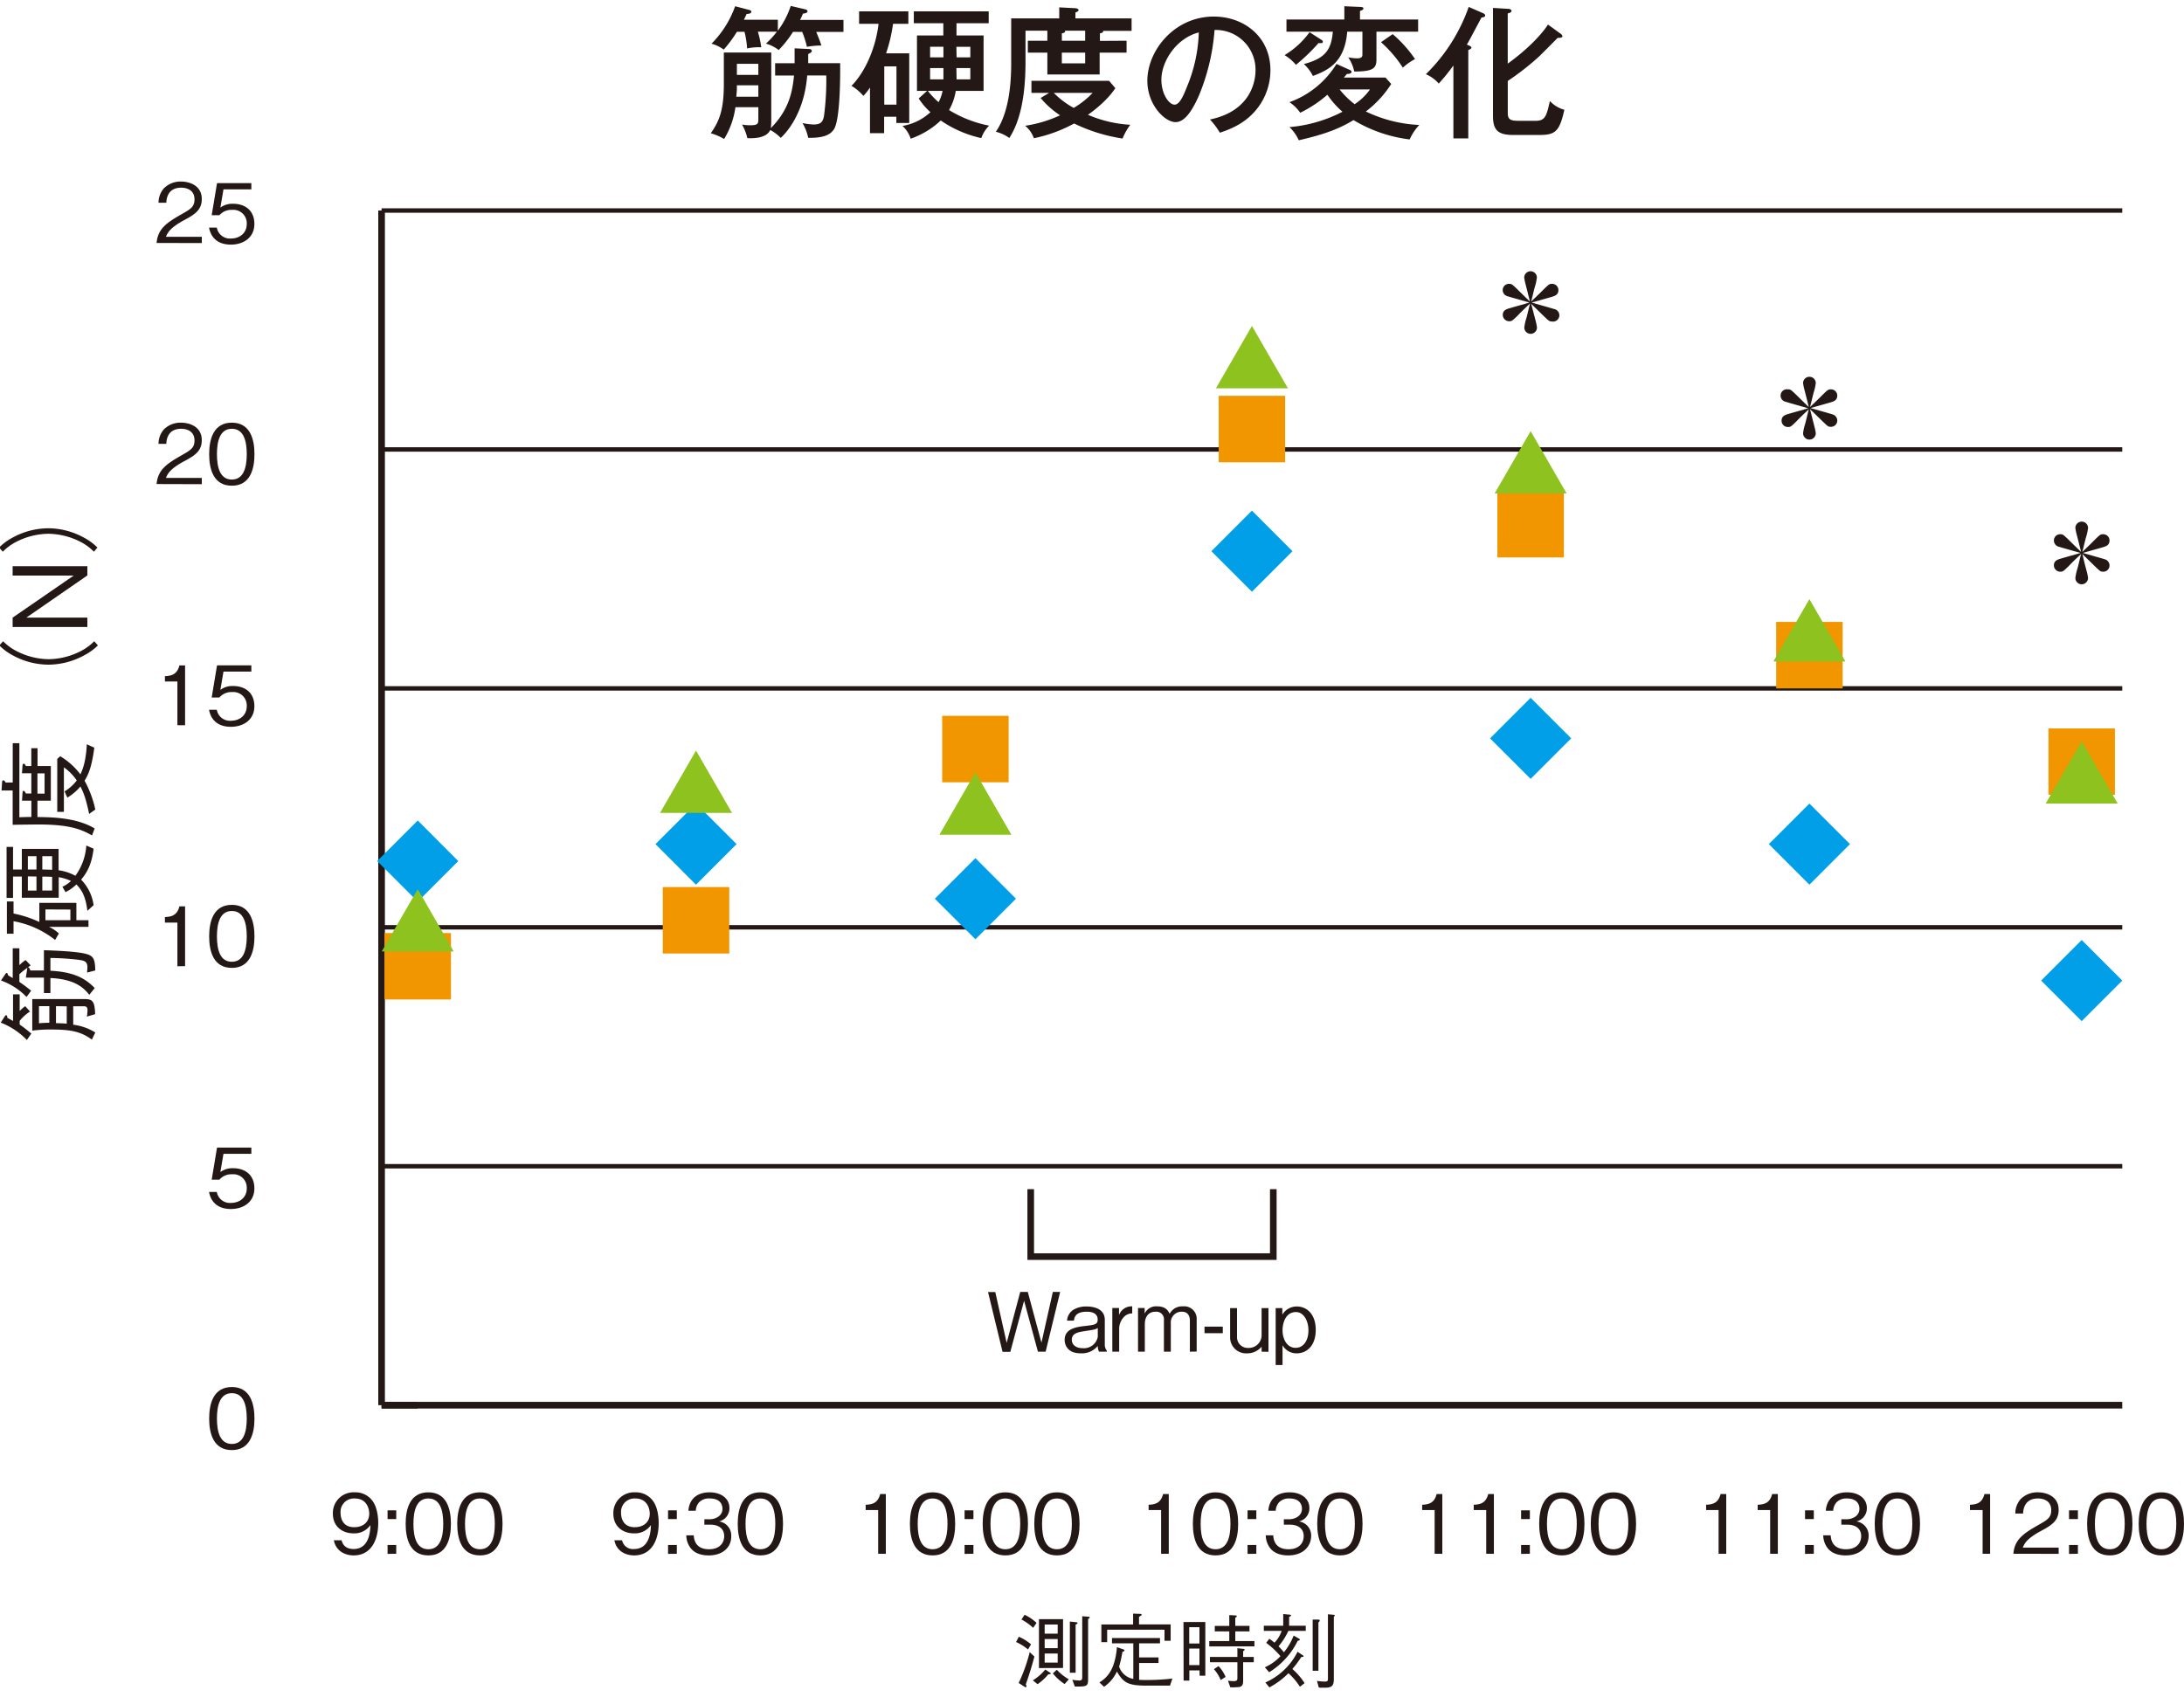 <svg id="レイヤー_1" data-name="レイヤー 1" xmlns="http://www.w3.org/2000/svg" viewBox="0 0 700 546.26"><defs><style>.cls-1{fill:#231815;}.cls-2{fill:#009fe8;}.cls-3{fill:#f29600;}.cls-4{fill:#8dc21f;}</style></defs><rect class="cls-1" x="122.3" y="449.42" width="11.58" height="2.13"/><rect class="cls-1" x="122.3" y="449.42" width="557.91" height="2.13"/><rect class="cls-1" x="122.3" y="373.17" width="557.91" height="1.42"/><rect class="cls-1" x="122.3" y="296.57" width="557.91" height="1.42"/><rect class="cls-1" x="122.3" y="219.98" width="557.91" height="1.42"/><rect class="cls-1" x="122.3" y="143.38" width="557.91" height="1.42"/><rect class="cls-1" x="122.3" y="66.78" width="557.91" height="1.42"/><rect class="cls-1" x="121.24" y="67.49" width="2.13" height="382.99"/><polygon class="cls-2" points="133.89 263.04 146.89 276.05 133.89 289.05 120.88 276.05 127.38 269.55 133.89 263.04"/><path class="cls-1" d="M74.31,464.88c-5.88,0-7.27-5.28-7.27-10.11s1.39-10.11,7.27-10.11,7.25,5.33,7.25,10.11S80.19,464.88,74.31,464.88Zm0-18.25c-3.75,0-4.78,3.84-4.78,8.14,0,4.49,1.11,8.14,4.78,8.14s4.78-3.68,4.78-8.14S78,446.63,74.31,446.63Z"/><path class="cls-1" d="M74,387.59c-4.15,0-6.38-2.18-7-5.46h2.49A4.26,4.26,0,0,0,74,385.64c2.7,0,5.09-1.62,5.09-4.7a4.28,4.28,0,0,0-4.65-4.48,5.07,5.07,0,0,0-4.12,1.73H67.85l1.71-10.29h11v2H71.63l-1,5.85a6.45,6.45,0,0,1,4.1-1.23c3.91,0,6.8,2.23,6.8,6.43C81.56,385.3,78.07,387.59,74,387.59Z"/><path class="cls-1" d="M56.86,309.77v-14h-4V294c1.7-.1,3.83-.23,4.65-3.43h1.81v19.16Z"/><path class="cls-1" d="M74.31,310.29c-5.88,0-7.27-5.27-7.27-10.1s1.39-10.11,7.27-10.11,7.25,5.33,7.25,10.11S80.19,310.29,74.31,310.29Zm0-18.24c-3.75,0-4.78,3.83-4.78,8.14,0,4.49,1.11,8.14,4.78,8.14s4.78-3.68,4.78-8.14S78,292.05,74.31,292.05Z"/><path class="cls-1" d="M56.86,232.48v-14h-4v-1.71c1.7-.1,3.83-.24,4.65-3.44h1.81v19.17Z"/><path class="cls-1" d="M74,233c-4.15,0-6.38-2.18-7-5.46h2.49A4.26,4.26,0,0,0,74,231.06c2.7,0,5.09-1.63,5.09-4.7a4.29,4.29,0,0,0-4.65-4.49,5.1,5.1,0,0,0-4.12,1.73H67.85l1.71-10.29h11v2H71.63l-1,5.86a6.36,6.36,0,0,1,4.1-1.24c3.91,0,6.8,2.23,6.8,6.43C81.56,230.72,78.07,233,74,233Z"/><path class="cls-1" d="M50.19,155.18c.4-4.56,3.21-6.48,8-9.21,2.86-1.63,4.15-2.34,4.15-4.75,0-3-2.47-3.76-4.26-3.76-4.51,0-4.72,3.81-4.77,4.83h-2.5a7.05,7.05,0,0,1,1.71-4.62A7.52,7.52,0,0,1,58,135.5c2.73,0,6.67,1.26,6.67,5.59,0,3.38-2,4.83-5.49,6.69-4.83,2.57-5.48,4.23-6,5.44h11.5v2Z"/><path class="cls-1" d="M74.31,155.71c-5.88,0-7.27-5.28-7.27-10.11s1.39-10.1,7.27-10.1,7.25,5.32,7.25,10.1S80.19,155.71,74.31,155.71Zm0-18.25c-3.75,0-4.78,3.84-4.78,8.14,0,4.49,1.11,8.14,4.78,8.14s4.78-3.68,4.78-8.14S78,137.46,74.31,137.46Z"/><path class="cls-1" d="M50.19,77.89c.4-4.57,3.21-6.48,8-9.21,2.86-1.63,4.15-2.34,4.15-4.76,0-3-2.47-3.75-4.26-3.75-4.51,0-4.72,3.81-4.77,4.83h-2.5a7,7,0,0,1,1.71-4.62A7.54,7.54,0,0,1,58,58.2c2.73,0,6.67,1.26,6.67,5.59,0,3.39-2,4.83-5.49,6.7-4.83,2.57-5.48,4.22-6,5.43h11.5v2Z"/><path class="cls-1" d="M74,78.42c-4.15,0-6.38-2.18-7-5.46h2.49A4.26,4.26,0,0,0,74,76.47c2.7,0,5.09-1.62,5.09-4.7a4.29,4.29,0,0,0-4.65-4.49A5.08,5.08,0,0,0,70.32,69H67.85l1.71-10.29h11v2H71.63l-1,5.85a6.43,6.43,0,0,1,4.1-1.23c3.91,0,6.8,2.23,6.8,6.43C81.56,76.13,78.07,78.42,74,78.42Z"/><path class="cls-1" d="M6.31,324.12a10.61,10.61,0,0,1,1.77-1.55l1.54,1.71a13.68,13.68,0,0,0-3.31,3v1.18c1.18.82,1.77,1.28,3.74,2.88l-1.44,2.07a23.37,23.37,0,0,0-8.37-5.57l1.28-2c.16-.23.29-.36.46-.36.33,0,.36.46.36.82.33.16,1.21.66,1.84,1v-8.53H6.31Zm-.1-14.7a12.34,12.34,0,0,1,2-1.64l1.61,1.7c-.49.36-.49.36-.89.63.23,0,.46.06.79,1h4.36v-6.49c3.35.13,10.4.36,13.46,1.18,2.36.62,2.92,1.57,3,5.31l-2.62.69c0-.52.1-1.24.1-1.7,0-2-1.22-2.17-2.86-2.4a82.43,82.43,0,0,0-9-.59v4.1c8.13.4,11.58,2.86,14.2,5.55l-1.74,2.16c-1.57-1.9-4.2-5-12.46-5.38v4.82H14.08v-4.95H8.28l.42-2.66c0-.06.07-.42.07-.49a23.06,23.06,0,0,0-2.56,2.07v2.46c1.48,1,2.69,1.93,3.77,2.82l-1.47,2a21.56,21.56,0,0,0-8.2-5.28l1.41-2.07c.06-.09.26-.36.46-.36s.39.63.42.79c.43.26,1.08.62,1.48.89V304H6.21Zm24.28,15.71-2.66.79a14,14,0,0,0,.23-2c0-1.28-.65-1.32-1.18-1.32H23.47v5.91A17.64,17.64,0,0,1,30.55,331l-1.11,2.29c-3.51-2.62-6.86-3.24-13-3.24a43,43,0,0,0-6.1.36V320.28h16.6C29.57,320.28,30.36,320.8,30.49,325.13Zm-18-2.56v5.48c1.22-.13,2.69-.16,3.32-.16v-5.32Zm5.45,0V328c1.84.07,2.26.07,3.45.17v-5.55Z"/><path class="cls-1" d="M30,272.09c-.62,5.05-2.06,7.58-4,9.91a14.47,14.47,0,0,1,4,8.2L28,292c-.59-5.21-2.24-7.15-3.52-8.46A13.27,13.27,0,0,1,21,286L20,284.29a10.09,10.09,0,0,0,2.75-1.87,15.89,15.89,0,0,0-3.93-1.21v6.59H7V281H4.18v6.85H2.11V271.5H4.18v7.25H7v-6.6H18.78V279a15.09,15.09,0,0,1,5.38,1.77,18.67,18.67,0,0,0,3.51-9.71ZM4.34,292.86a36.45,36.45,0,0,1,8.27,2.72v-6.14H24.48V295h3.88v2.13H15.69a12.41,12.41,0,0,1,3.19,2.13l-1.22,2.07a30,30,0,0,0-13.32-6v4H2.21V289H4.34Zm4.59-18.38v4.27h2.76v-4.27Zm0,6.47v4.56h2.76V281Zm4.63-6.47v4.27c.49,0,2.72.06,3.15.1v-4.37Zm0,11h3.15v-4.37c-1.28-.06-1.87-.09-3.15-.09Zm1,6.07V295h8v-3.41Z"/><path class="cls-1" d="M12,261.93c4.62.06,12.56.16,18.34,3.67l-.85,2.23c-3.75-2.16-7.72-3.51-17.16-3.51-1.25,0-7.22.07-8.27.1v-11H.5l.17-2.59c0-.2,0-.66.39-.66s.62.49.72.69h2.3V238.27H6.21V262c1.71-.06,2.27-.09,3.84-.09v-5.22h-3l.17-2.46c0-.4.06-.69.33-.69s.49.29.75.85h1.74v-6.49h-3l.17-2.33c0-.33.06-.72.39-.72s.33.09.69.72h1.74v-5.71h2v5.71h4.26v11.12H12Zm2.29-14H12v6.49h2.29Zm14.28,13c-1-4.73-1.68-6.63-2.79-8.79a17.06,17.06,0,0,1-4.2,3.57l-.89-2a13.72,13.72,0,0,0,3.91-3.51A16.47,16.47,0,0,0,20.48,246v14.27H18.35V243.29l.95-.85a22.39,22.39,0,0,1,6.46,5.8c1.22-2.46,1.84-5.47,2.07-9.64l2.4,1.11c-.86,6.3-1.87,8.53-3.12,10.57a34.38,34.38,0,0,1,3.44,9.25Z"/><path class="cls-1" d="M1,205.57a16.48,16.48,0,0,0,4,3,23.09,23.09,0,0,0,10.6,2.76,23.09,23.09,0,0,0,10.6-2.76,16.48,16.48,0,0,0,4-3l1.18,1.34A17.75,17.75,0,0,1,27.14,210a24,24,0,0,1-11.61,3.08A24.07,24.07,0,0,1,3.91,210a17.9,17.9,0,0,1-4.13-3.09Z"/><path class="cls-1" d="M28,184.48,8.44,198H28v3H4.05v-3l19.58-13.48H4.05v-3H28Z"/><path class="cls-1" d="M30.1,176.87a16.48,16.48,0,0,0-4-3,23.08,23.08,0,0,0-10.6-2.75,23.08,23.08,0,0,0-10.6,2.75,16.48,16.48,0,0,0-4,3l-1.18-1.34a17.87,17.87,0,0,1,4.13-3.08,24,24,0,0,1,11.62-3.09,23.91,23.91,0,0,1,11.61,3.09,17.72,17.72,0,0,1,4.14,3.08Z"/><path class="cls-1" d="M248.44,24.21V20.27h6.24c0-2.39,0-3.63,0-4.78l4.69.23c.36,0,.82.18.82.6s-.41.64-1.15,1v2.94h10.24c.05,4.45,0,17.77-1.92,21.07-1.2,2-3.68,2.94-8.32,2.85a15.64,15.64,0,0,0-1.83-4.73,21,21,0,0,0,3.49.46c2.39,0,3-.78,3.4-2.71a86.84,86.84,0,0,0,.73-13h-6.11c-1,12.77-7.34,19-8.49,20a14,14,0,0,0-3.35-2.53c-1.24,2.71-5.52,2.71-7.35,2.62a15.64,15.64,0,0,0-1.7-4.36,14.61,14.61,0,0,0,2.57.23c2.53,0,2.66-.51,2.66-2V34.36h-7.34a26.65,26.65,0,0,1-3.63,10.2,18.14,18.14,0,0,0-4.27-1.84c2.8-4,4.18-7.58,4.18-15.89v-10h15.2V38.59a18.47,18.47,0,0,1-.14,2.48C253.12,35,254,28.94,254.5,24.21Zm5.74-14a35.43,35.43,0,0,1-4.6,5.83,12.27,12.27,0,0,0-4.08-2.06A28.86,28.86,0,0,0,249,10.16h-6.1a31.65,31.65,0,0,1,1.1,5,17.66,17.66,0,0,0-4.55.37,27.47,27.47,0,0,0-.83-5.33h-2.43a41.18,41.18,0,0,1-4.22,5.7A12.27,12.27,0,0,0,228.05,14a32.37,32.37,0,0,0,7.57-12l4.55,1.19c.28.09.64.23.64.51,0,.55-.55.73-1.51.78-.37.83-.55,1.19-.87,1.84h10.88V9.84a28.06,28.06,0,0,0,4.13-7.94L258.13,3c.32.09.68.23.68.6,0,.55-.87.69-1.47.78a16.86,16.86,0,0,1-.91,2h13.91v3.85h-8.72c0,.05,1.05,2.44,1.65,4.37a24.5,24.5,0,0,0-4.64.41,30.36,30.36,0,0,0-1.51-4.78ZM243.06,31V27.34h-6.88v.92c0,.91-.14,2.38-.19,2.75Zm0-7V20.45h-6.88V24Z"/><path class="cls-1" d="M291.42,17.1V39.42h-4.13v-2h-3.91v5.28h-4.54V28.07a18.57,18.57,0,0,1-2.12,2.67,15.26,15.26,0,0,0-3.81-3.22c4.27-4.32,7.72-11.85,8.68-19.88h-6.24v-4h15.79v4h-4.91A50.16,50.16,0,0,1,284,17.1Zm-8,4.18V33.54h3.91V21.28Zm13.73,7.85H293.9V11.36h8.45V7.45h-9.46V3.64h24V7.45H306.57v3.91h8.68V29.13h-8.91a18,18,0,0,1-2.16,6.15,38.38,38.38,0,0,0,12.86,5,10.37,10.37,0,0,0-2.52,4,37.28,37.28,0,0,1-13-5.65,26.7,26.7,0,0,1-9.64,5.83,9.49,9.49,0,0,0-2.62-4.09,17.48,17.48,0,0,0,8.95-4.4,22,22,0,0,1-3.76-4.41Zm.23,0a25.9,25.9,0,0,0,3.45,3.63,13.1,13.1,0,0,0,1.28-3.63Zm5-14.15h-4.27v3.4h4.27Zm0,6.85h-4.27v3.62h4.27Zm4.22-3.45H311V15h-4.46Zm0,7.07H311V21.83h-4.46Z"/><path class="cls-1" d="M361.08,13.06v3.81h-8.63v7H335.69v-7h-6.25V13.06h6.25V9.84h-7v9.83c0,8.68-1,18.09-5.19,24.57a12.31,12.31,0,0,0-4.32-2c3.95-5.7,4.92-14.38,4.92-21.91V5.89H339.5V2.36l5.19.27c.55.05,1,.28,1,.6s-.5.6-1,.78V5.89h18v4h-9.1c.05.6-.59.74-1.05.78v2.44Zm-24.8,16.71h-5.69V25.91h24.89l2,2.35c-2.62,4-7.07,7.34-8.77,8.54A39.7,39.7,0,0,0,362.27,40a19.48,19.48,0,0,0-2.47,4.41,53.66,53.66,0,0,1-15.53-4.82,46.63,46.63,0,0,1-12.9,4.73,9.13,9.13,0,0,0-2.8-4,41.22,41.22,0,0,0,11.2-3.35,28.46,28.46,0,0,1-6.24-5.56Zm1.47,0a27,27,0,0,0,6.39,4.82,27.37,27.37,0,0,0,6.06-4.82Zm10.06-16.71V9.84h-6.47c.22.64-.56.78-1,.83v2.39Zm-7.48,3.81v3.44h7.48V16.87Z"/><path class="cls-1" d="M387.81,38.31c13.68-2.84,14.6-13.09,14.6-15.75A12.72,12.72,0,0,0,389.28,9.61a67.89,67.89,0,0,1-5,21c-2.48,5.65-4.87,8.54-7.49,8.54-3.44,0-9.05-5.51-9.05-13.27,0-9.65,8.64-20.57,21.27-20.57,9.69,0,18.18,6.47,18.18,17.22a20,20,0,0,1-5.37,13.59c-3.63,3.9-8,5.46-10.84,6.43A23.37,23.37,0,0,0,387.81,38.31ZM372.24,25.55c0,4.59,2.43,8,4.22,8s3.08-3.49,4.28-6.48a48.81,48.81,0,0,0,3.49-16.67C377,12.23,372.24,19.71,372.24,25.55Z"/><path class="cls-1" d="M423.4,12.69c.32.18.59.37.59.73,0,.55-1,.42-1.37.37a61.11,61.11,0,0,1-7.26,7,14.64,14.64,0,0,0-3.63-3.12,27.17,27.17,0,0,0,8-7.35Zm-11.07-2.53V6.26h18.55V2l5.05.22c.32,0,1.06.05,1.06.46s-.23.51-1.1.83V6.26h18.64v3.9H441.17v8.91c0,2.89-1.15,3.86-7.12,3.86a12.63,12.63,0,0,0-1.93-4.55,15,15,0,0,0,2.89.32c.65,0,1.66-.09,1.66-1.14v-7.4H431.8c-.78,9.69-5.92,12.31-11,14.19a12.91,12.91,0,0,0-2.89-3.81c6.84-1.84,8.77-4.5,9.28-10.38ZM445.9,26.92a33.81,33.81,0,0,1-8.13,8.82,43.82,43.82,0,0,0,17.13,4.32,16.72,16.72,0,0,0-3.08,4.64,45.5,45.5,0,0,1-18-6.2c-5.19,3.17-10.42,4.82-17.54,6.47a13.32,13.32,0,0,0-3-4.22,45.37,45.37,0,0,0,17-4.92,27.91,27.91,0,0,1-4.83-5.46,39.81,39.81,0,0,1-8.72,5.78,12.66,12.66,0,0,0-3.45-3.39A29.33,29.33,0,0,0,428.36,20.5l4.27,1.92c.23.1.55.28.55.6,0,.64-1,.69-1.47.69-.55.64-.64.78-1,1.15h13.37Zm-16.53,1.75a26.1,26.1,0,0,0,4.82,4.73,18.45,18.45,0,0,0,4.91-4.73Zm17-17.73a40.28,40.28,0,0,1,7.17,8,17.79,17.79,0,0,0-3.91,2.76,39.13,39.13,0,0,0-7-8.17Z"/><path class="cls-1" d="M470.6,44.37h-4.77V21a63.93,63.93,0,0,1-4.69,5.79,11.43,11.43,0,0,0-4.13-3A56.14,56.14,0,0,0,470.74,2.22l4.59,2c.42.18.69.46.69.73,0,.46-.46.55-1.19.69-.78,1.38-3.95,7.49-4.69,8.68.92.32,1.47.64,1.47.92s-.41.64-1,.78Zm29.53-33.61c.23.14.64.55.64.83,0,.5-.64.55-1.51.55-1,1-5.14,5.19-6,6a84.44,84.44,0,0,1-10,7.81V36.29c0,2.11,1,2.44,3.58,2.44h5.33c3.08,0,3.49-1.47,4.59-6.34a9.81,9.81,0,0,0,4.64,2.8c-1.56,7-2.94,8.08-8,8.08H485c-5,0-6.48-1.65-6.48-6.15V2.54l4.64.28c.74,0,1.29.22,1.29.68s-.46.6-1.2.79V20.4C491,14.8,495,9.75,496.14,7.87Z"/><path class="cls-1" d="M329.49,528.8a16,16,0,0,0-3.83-2.39l.89-1.7a15.76,15.76,0,0,1,3.91,2.44ZM328.78,540a1.45,1.45,0,0,1,.21.63.26.26,0,0,1-.26.26c-.11,0-.21,0-.45-.21l-1.78-1.13a53.35,53.35,0,0,0,3.54-9.9l1.5,1.42C330.65,534.42,329.83,537,328.78,540Zm2.36-18.14a18,18,0,0,0-3.75-2.68l1-1.5a14.19,14.19,0,0,1,3.84,2.6ZM336,536.76a17.1,17.1,0,0,1-3.44,3.17l-1.53-1.23a16,16,0,0,0,4-3.47l1.52,1c.16.11.24.16.24.29S336.53,536.76,336,536.76Zm-3-2V519.09h7.72v15.64ZM339,520.8h-4.17v2.93H339Zm0,4.64h-4.17v2.94H339Zm0,4.65h-4.17V533H339Zm2.23,9.79a16.18,16.18,0,0,1-3.78-3.41l1.26-1.18a16.26,16.26,0,0,0,3.86,3.07Zm3.52-19.06v15.44H342.9V519.85l2,.21c.11,0,.58.08.42.24C345.53,520.43,345,520.74,344.74,520.82Zm4-1.81v19.35c0,2.33-.49,2.33-4.25,2.33l-.81-2.18a15.52,15.52,0,0,0,2.18.24c1,0,1-.52,1-1.13V518.14l2,.16c.18,0,.39.05.39.24S349,518.91,348.78,519Z"/><path class="cls-1" d="M375,540.38h-7.67c-5.7,0-7.32-.92-9.34-4.52a12.21,12.21,0,0,1-4.13,4.91l-1.49-1.41c2.39-1.48,5-3.89,5.62-11.29l1.94.65c.26.08.47.21.47.4s-.34.36-.66.47a37,37,0,0,1-1.05,4.7,5.83,5.83,0,0,0,4.55,3.94v-11.4h-6.83v-1.7h15.38v1.7H365.1v4.52h6.22v1.78H365.1v5.41c.4,0,.92.05,2.13.05a70.8,70.8,0,0,0,8.53-.47ZM373.24,526v-3.54H354.86v4H353v-5.67h10.18V517.3l2.18.08c.26,0,.55.06.55.27s-.55.55-.84.65v2.47h10.14V526Z"/><path class="cls-1" d="M379.32,520h7V537.2h-1.84v-1.7h-3.28v3.28h-1.84Zm5.12,1.66h-3.28v5.22h3.28Zm0,6.85h-3.28v5.3h3.28ZM394,517.78l1.89.1c.18,0,.5,0,.5.26s-.11.24-.47.48v2.6h4.56V523h-4.56v3.1h6.14v1.71H387.59v-1.71H394V523h-4.65v-1.75H394Zm-6.22,13.41h8.82v-2.81l1.71.21c.41,0,.6.08.6.29s-.05.18-.47.47v1.84h3.41v1.71h-3.41v6c0,1.12-.27,1.76-1.26,1.94a27.14,27.14,0,0,1-2.84.1l-.76-2.12c.92.1,1.5.13,1.76.13,1.26,0,1.26-.42,1.26-1.16V532.9H387.8Zm2.78,2.94a11.64,11.64,0,0,1,2.26,3.47l-1.58,1a11.7,11.7,0,0,0-2.17-3.49Z"/><path class="cls-1" d="M412.94,522.84a21.38,21.38,0,0,1-3.15,4.94c.84.84,1.52,1.68,1.73,1.91a20.35,20.35,0,0,0,3.12-5.35l1.63.94c.16.08.34.19.34.37s-.21.29-.68.37a24.1,24.1,0,0,1-3.68,5.49,24.55,24.55,0,0,1-5.46,4.59l-1.39-1.58a15.56,15.56,0,0,0,5-3.57,25.5,25.5,0,0,0-4.57-4.27l1-1.32c.65.48,1,.71,1.65,1.26a10.07,10.07,0,0,0,2.31-3.78h-5.72v-1.65h6.22v-3.75l1.91.18c.56,0,.61.24.61.31s-.16.24-.63.42v2.84h5.33v1.65Zm3.7,17.91a21.09,21.09,0,0,0-3.68-4.34,25.36,25.36,0,0,1-6.11,4.55l-1.29-1.58a21,21,0,0,0,10.32-9.84l1.73,1.15c.08.08.24.16.24.29s-.5.26-.79.26a30.51,30.51,0,0,1-2.84,3.81,21.07,21.07,0,0,1,3.92,4.54Zm5.93-20.61v15.49h-1.84V519.22l1.71,0c.16,0,.55,0,.55.32C423,519.67,423,519.72,422.57,520.14Zm4.94-1.84v20c0,2.42-.9,2.76-3.1,2.76-.68,0-1.29,0-1.71-.05l-.6-2.13a19.38,19.38,0,0,0,2.52.21c.71,0,1-.13,1-.82V517.51l1.76.16c.11,0,.45.05.45.21S427.56,518.25,427.51,518.3Z"/><path class="cls-1" d="M335.14,433.33h-2.47L328.23,417l-4.41,16.38h-2.49l-4.65-19.16H319l3.65,16.28L327,414.17h2.42l4.38,16.28,3.65-16.28h2.34Z"/><path class="cls-1" d="M352.24,433.33a4.08,4.08,0,0,1-.39-1.84,6.57,6.57,0,0,1-5.25,2.37c-2.39,0-3.73-.63-4.6-1.84a4.28,4.28,0,0,1-.76-2.52c0-3.1,2.81-4,6.25-4.38s4.33-.53,4.33-2.08c0-2.52-2.83-2.52-3.49-2.52-3.75,0-4,1.94-4.12,2.86H342a4.53,4.53,0,0,1,1.94-3.43,7.87,7.87,0,0,1,4.28-1.11c2.5,0,5.88.79,5.88,4.28v7.77a3.26,3.26,0,0,0,.66,2.15v.29Zm-.39-7.58c-.79.47-1.13.52-4.25,1-2.37.34-4.07.81-4.07,2.78,0,1.47,1.18,2.68,3.51,2.68a4.52,4.52,0,0,0,4.81-3.62Z"/><path class="cls-1" d="M360,422.46a5.74,5.74,0,0,0-1.29,3.23v7.64h-2.2v-14h2.15v2.26a4.26,4.26,0,0,1,4.23-2.79v2.26A3.67,3.67,0,0,0,360,422.46Z"/><path class="cls-1" d="M381.37,433.33v-9.95c0-1.13-.39-2.86-2.54-2.86a3.44,3.44,0,0,0-3.57,3.7v9.11h-2.21v-10.1a2.43,2.43,0,0,0-2.68-2.71c-3.38,0-3.44,3.47-3.44,3.76v9.05h-2.18v-14h2.13v1.81a4,4,0,0,1,4-2.34c2.84,0,3.6,1.52,4,2.39a4.51,4.51,0,0,1,4.26-2.39,4,4,0,0,1,4.41,4.28v10.21Z"/><path class="cls-1" d="M386.06,427.4v-2.1h5.86v2.1Z"/><path class="cls-1" d="M404.36,433.33v-1.6a5.93,5.93,0,0,1-4.7,2.13,5.1,5.1,0,0,1-5.39-5.2v-9.29h2.21v9.26a3.44,3.44,0,0,0,3.65,3.5,4.12,4.12,0,0,0,4.23-3.81v-8.95h2.2v14Z"/><path class="cls-1" d="M415.64,433.86a5.15,5.15,0,0,1-4.57-2.58v6.33h-2.2V419.37H411v2.1a5.32,5.32,0,0,1,4.64-2.63c3.2,0,6.07,2.44,6.07,7.51S418.84,433.86,415.64,433.86Zm-.24-13.23c-3.75,0-4.33,4.28-4.33,5.8,0,2.86,1.42,5.67,4.2,5.67,2.49,0,4.1-2.34,4.1-5.57S417.76,420.63,415.4,420.63Z"/><path class="cls-1" d="M113.36,498.64c-2.6,0-5.65-1.24-6.36-4.86h2.47c.21.71.76,2.81,3.86,2.81,5.07,0,5.33-5.75,5.41-7.69a6.22,6.22,0,0,1-5.46,2.67c-3.47,0-6.59-2.12-6.59-6.3a6.63,6.63,0,0,1,7-6.85,6.74,6.74,0,0,1,5.83,2.92c1.5,2.17,1.71,5.46,1.71,6.9C121.21,494.25,118.61,498.64,113.36,498.64Zm.36-18.25a4.3,4.3,0,0,0-4.56,4.65c0,1.63.65,4.56,4.38,4.56,2.76,0,4.8-1.57,4.8-4.33C118.34,483.44,117.4,480.39,113.72,480.39Z"/><path class="cls-1" d="M124.22,487v-2.81H127V487Zm0,11.16V495.3H127v2.81Z"/><path class="cls-1" d="M137.29,498.64c-5.88,0-7.27-5.28-7.27-10.11s1.39-10.11,7.27-10.11,7.24,5.33,7.24,10.11S143.17,498.64,137.29,498.64Zm0-18.25c-3.76,0-4.78,3.83-4.78,8.14,0,4.49,1.1,8.14,4.78,8.14s4.78-3.68,4.78-8.14S141,480.39,137.29,480.39Z"/><path class="cls-1" d="M153.82,498.64c-5.88,0-7.27-5.28-7.27-10.11s1.39-10.11,7.27-10.11,7.25,5.33,7.25,10.11S159.7,498.64,153.82,498.64Zm0-18.25c-3.75,0-4.78,3.83-4.78,8.14,0,4.49,1.1,8.14,4.78,8.14s4.78-3.68,4.78-8.14S157.52,480.39,153.82,480.39Z"/><path class="cls-1" d="M203.26,498.64c-2.6,0-5.64-1.24-6.35-4.86h2.47a3.53,3.53,0,0,0,3.85,2.81c5.07,0,5.33-5.75,5.41-7.69a6.22,6.22,0,0,1-5.46,2.67c-3.46,0-6.59-2.12-6.59-6.3a6.64,6.64,0,0,1,7-6.85,6.73,6.73,0,0,1,5.82,2.92c1.5,2.17,1.71,5.46,1.71,6.9C211.11,494.25,208.51,498.64,203.26,498.64Zm.37-18.25a4.31,4.31,0,0,0-4.57,4.65c0,1.63.66,4.56,4.38,4.56,2.76,0,4.81-1.57,4.81-4.33C208.25,483.44,207.3,480.39,203.63,480.39Z"/><path class="cls-1" d="M214.12,487v-2.81h2.81V487Zm0,11.16V495.3h2.81v2.81Z"/><path class="cls-1" d="M227.17,498.64c-2.21,0-4.6-.56-6-2.6a6.91,6.91,0,0,1-1.21-3.84h2.39c.08,1,.31,4.47,4.91,4.47,3.23,0,4.85-1.87,4.85-4.2,0-2.79-2.3-3.68-4.35-3.68h-2v-1.73h1.7c1.47,0,4.1-.82,4.1-3.36,0-1.47-.84-3.31-4.05-3.31A4.34,4.34,0,0,0,224,481.7a4.47,4.47,0,0,0-1,2.63h-2.36c.37-4.65,3.83-5.91,6.77-5.91,3.83,0,6.38,2.05,6.38,5a4.3,4.3,0,0,1-3.33,4.33,4.54,4.54,0,0,1,3.91,4.72C234.44,495.91,231.79,498.64,227.17,498.64Z"/><path class="cls-1" d="M243.72,498.64c-5.88,0-7.27-5.28-7.27-10.11s1.39-10.11,7.27-10.11,7.25,5.33,7.25,10.11S249.6,498.64,243.72,498.64Zm0-18.25c-3.75,0-4.77,3.83-4.77,8.14,0,4.49,1.1,8.14,4.77,8.14s4.78-3.68,4.78-8.14S247.43,480.39,243.72,480.39Z"/><path class="cls-1" d="M281.46,498.11v-14h-4v-1.7c1.71-.11,3.84-.24,4.65-3.44h1.81v19.16Z"/><path class="cls-1" d="M298.91,498.64c-5.88,0-7.27-5.28-7.27-10.11s1.39-10.11,7.27-10.11,7.24,5.33,7.24,10.11S304.79,498.64,298.91,498.64Zm0-18.25c-3.76,0-4.78,3.83-4.78,8.14,0,4.49,1.1,8.14,4.78,8.14s4.78-3.68,4.78-8.14S302.61,480.39,298.91,480.39Z"/><path class="cls-1" d="M309.16,487v-2.81H312V487Zm0,11.16V495.3H312v2.81Z"/><path class="cls-1" d="M322.23,498.64c-5.88,0-7.27-5.28-7.27-10.11s1.39-10.11,7.27-10.11,7.25,5.33,7.25,10.11S328.12,498.64,322.23,498.64Zm0-18.25c-3.75,0-4.77,3.83-4.77,8.14,0,4.49,1.1,8.14,4.77,8.14S327,493,327,488.53,325.94,480.39,322.23,480.39Z"/><path class="cls-1" d="M338.77,498.64c-5.88,0-7.27-5.28-7.27-10.11s1.39-10.11,7.27-10.11,7.24,5.33,7.24,10.11S344.65,498.64,338.77,498.64Zm0-18.25c-3.76,0-4.78,3.83-4.78,8.14,0,4.49,1.1,8.14,4.78,8.14s4.77-3.68,4.77-8.14S342.47,480.39,338.77,480.39Z"/><path class="cls-1" d="M372.15,498.11v-14h-4v-1.7c1.7-.11,3.83-.24,4.64-3.44h1.82v19.16Z"/><path class="cls-1" d="M389.6,498.64c-5.88,0-7.27-5.28-7.27-10.11s1.39-10.11,7.27-10.11,7.25,5.33,7.25,10.11S395.48,498.64,389.6,498.64Zm0-18.25c-3.75,0-4.78,3.83-4.78,8.14,0,4.49,1.11,8.14,4.78,8.14s4.78-3.68,4.78-8.14S393.3,480.39,389.6,480.39Z"/><path class="cls-1" d="M399.86,487v-2.81h2.81V487Zm0,11.16V495.3h2.81v2.81Z"/><path class="cls-1" d="M412.9,498.64c-2.2,0-4.59-.56-6-2.6a6.89,6.89,0,0,1-1.2-3.84h2.39c.07,1,.31,4.47,4.9,4.47,3.23,0,4.86-1.87,4.86-4.2,0-2.79-2.31-3.68-4.36-3.68h-2v-1.73h1.71c1.47,0,4.09-.82,4.09-3.36,0-1.47-.84-3.31-4-3.31a4.34,4.34,0,0,0-3.41,1.31,4.47,4.47,0,0,0-1,2.63h-2.37c.37-4.65,3.84-5.91,6.78-5.91,3.83,0,6.38,2.05,6.38,5a4.29,4.29,0,0,1-3.34,4.33,4.54,4.54,0,0,1,3.91,4.72C420.17,495.91,417.52,498.64,412.9,498.64Z"/><path class="cls-1" d="M429.46,498.64c-5.88,0-7.27-5.28-7.27-10.11s1.39-10.11,7.27-10.11,7.25,5.33,7.25,10.11S435.34,498.64,429.46,498.64Zm0-18.25c-3.75,0-4.78,3.83-4.78,8.14,0,4.49,1.1,8.14,4.78,8.14s4.78-3.68,4.78-8.14S433.16,480.39,429.46,480.39Z"/><path class="cls-1" d="M459.82,498.11v-14h-4v-1.7c1.7-.11,3.83-.24,4.64-3.44h1.82v19.16Z"/><path class="cls-1" d="M476.35,498.11v-14h-4v-1.7c1.71-.11,3.83-.24,4.65-3.44h1.81v19.16Z"/><path class="cls-1" d="M487.53,487v-2.81h2.81V487Zm0,11.16V495.3h2.81v2.81Z"/><path class="cls-1" d="M500.6,498.64c-5.88,0-7.27-5.28-7.27-10.11s1.39-10.11,7.27-10.11,7.24,5.33,7.24,10.11S506.48,498.64,500.6,498.64Zm0-18.25c-3.75,0-4.78,3.83-4.78,8.14,0,4.49,1.1,8.14,4.78,8.14s4.78-3.68,4.78-8.14S504.3,480.39,500.6,480.39Z"/><path class="cls-1" d="M517.13,498.64c-5.88,0-7.27-5.28-7.27-10.11s1.39-10.11,7.27-10.11,7.25,5.33,7.25,10.11S523,498.64,517.13,498.64Zm0-18.25c-3.75,0-4.78,3.83-4.78,8.14,0,4.49,1.11,8.14,4.78,8.14s4.78-3.68,4.78-8.14S520.83,480.39,517.13,480.39Z"/><path class="cls-1" d="M550.83,498.11v-14h-4v-1.7c1.7-.11,3.83-.24,4.64-3.44h1.81v19.16Z"/><path class="cls-1" d="M567.36,498.11v-14h-4v-1.7c1.7-.11,3.83-.24,4.64-3.44h1.82v19.16Z"/><path class="cls-1" d="M578.54,487v-2.81h2.81V487Zm0,11.16V495.3h2.81v2.81Z"/><path class="cls-1" d="M591.58,498.64c-2.2,0-4.59-.56-6-2.6a6.81,6.81,0,0,1-1.2-3.84h2.38c.08,1,.32,4.47,4.91,4.47,3.23,0,4.86-1.87,4.86-4.2,0-2.79-2.31-3.68-4.36-3.68h-2v-1.73h1.71c1.47,0,4.09-.82,4.09-3.36,0-1.47-.84-3.31-4-3.31a4.34,4.34,0,0,0-3.41,1.31,4.47,4.47,0,0,0-1,2.63h-2.37c.37-4.65,3.84-5.91,6.78-5.91,3.83,0,6.38,2.05,6.38,5a4.29,4.29,0,0,1-3.34,4.33,4.54,4.54,0,0,1,3.91,4.72C598.85,495.91,596.2,498.64,591.58,498.64Z"/><path class="cls-1" d="M608.14,498.64c-5.88,0-7.27-5.28-7.27-10.11s1.39-10.11,7.27-10.11,7.25,5.33,7.25,10.11S614,498.64,608.14,498.64Zm0-18.25c-3.75,0-4.78,3.83-4.78,8.14,0,4.49,1.1,8.14,4.78,8.14s4.78-3.68,4.78-8.14S611.84,480.39,608.14,480.39Z"/><path class="cls-1" d="M635.45,498.11v-14H631.4v-1.7c1.71-.11,3.83-.24,4.65-3.44h1.81v19.16Z"/><path class="cls-1" d="M645.31,498.11c.39-4.57,3.2-6.48,8-9.21,2.86-1.63,4.14-2.34,4.14-4.76,0-3-2.46-3.75-4.25-3.75-4.51,0-4.72,3.81-4.78,4.83h-2.49a7,7,0,0,1,1.7-4.62,7.56,7.56,0,0,1,5.52-2.18c2.73,0,6.67,1.26,6.67,5.59,0,3.39-2,4.83-5.49,6.7-4.83,2.57-5.49,4.22-6,5.43h11.5v2Z"/><path class="cls-1" d="M663.15,487v-2.81H666V487Zm0,11.16V495.3H666v2.81Z"/><path class="cls-1" d="M676.22,498.64c-5.88,0-7.27-5.28-7.27-10.11s1.39-10.11,7.27-10.11,7.25,5.33,7.25,10.11S682.1,498.64,676.22,498.64Zm0-18.25c-3.75,0-4.78,3.83-4.78,8.14,0,4.49,1.11,8.14,4.78,8.14S681,493,681,488.53,679.92,480.39,676.22,480.39Z"/><path class="cls-1" d="M692.75,498.64c-5.88,0-7.27-5.28-7.27-10.11s1.39-10.11,7.27-10.11,7.25,5.33,7.25,10.11S698.64,498.64,692.75,498.64Zm0-18.25c-3.75,0-4.77,3.83-4.77,8.14,0,4.49,1.1,8.14,4.77,8.14s4.78-3.68,4.78-8.14S696.46,480.39,692.75,480.39Z"/><path class="cls-1" d="M492.17,102.76a16.94,16.94,0,0,1,.45,2.23,2,2,0,0,1-4.06,0,16.26,16.26,0,0,1,.72-3.18c.39-1.54.56-2.3,1.11-4.5-2.13,2-2.88,2.73-4,3.91-1.64,1.57-1.81,1.77-2.66,1.77a2.06,2.06,0,0,1-2.07-2c0-1.54,1.18-1.87,2.14-2.16,1.77-.53,4.62-1.31,6.43-1.84-1.15-.33-6.17-1.74-7.19-2.06A2.07,2.07,0,0,1,481.63,93a2,2,0,0,1,2.07-2c.85,0,1,.19,2.66,1.77,1.31,1.31,2.66,2.62,4,3.9-.59-2.36-.82-3.31-1.37-5.45a17.08,17.08,0,0,1-.46-2.23,2,2,0,0,1,4.06,0,16.24,16.24,0,0,1-.72,3.19c-.39,1.54-.55,2.29-1.11,4.49,1.34-1.28,2.72-2.59,4-3.9,1.64-1.58,1.81-1.77,2.66-1.77a2,2,0,0,1,2.07,2c0,1.54-1.18,1.87-2.13,2.17-1.78.52-4.63,1.31-6.44,1.83,1.15.33,6.17,1.74,7.19,2.07a2,2,0,0,1-.69,4c-.85,0-1-.2-2.66-1.77-1.31-1.28-2.69-2.63-4-3.91C491.38,99.67,491.61,100.66,492.17,102.76Z"/><polygon class="cls-3" points="144.54 299.12 144.54 320.42 123.23 320.42 123.23 299.12 133.89 299.12 144.54 299.12"/><polygon class="cls-4" points="133.89 285.04 122.35 305.02 145.42 305.02 133.89 285.04"/><polygon class="cls-2" points="223.08 257.61 236.09 270.61 223.08 283.62 210.08 270.61 216.58 264.11 223.08 257.61"/><polygon class="cls-3" points="233.74 284.38 233.74 305.68 212.43 305.68 212.43 284.38 223.08 284.38 233.74 284.38"/><polygon class="cls-4" points="223.08 240.62 211.55 260.61 234.62 260.61 223.08 240.62"/><polygon class="cls-2" points="312.63 275.11 325.63 288.12 312.63 301.12 299.62 288.12 306.13 281.61 312.63 275.11"/><polygon class="cls-3" points="323.28 229.48 323.28 250.79 301.98 250.79 301.98 229.48 312.63 229.48 323.28 229.48"/><polygon class="cls-4" points="312.63 247.62 301.09 267.6 324.17 267.6 312.63 247.62"/><polygon class="cls-2" points="401.26 163.7 414.26 176.71 401.26 189.71 388.26 176.71 394.76 170.2 401.26 163.7"/><polygon class="cls-3" points="411.91 126.89 411.91 148.2 390.61 148.2 390.61 126.89 401.26 126.89 411.91 126.89"/><polygon class="cls-4" points="401.26 104.49 389.72 124.48 412.8 124.48 401.26 104.49"/><polygon class="cls-2" points="490.59 223.7 503.59 236.71 490.59 249.71 477.58 236.71 484.08 230.21 490.59 223.7"/><polygon class="cls-3" points="501.24 157.4 501.24 178.71 479.93 178.71 479.93 157.4 490.59 157.4 501.24 157.4"/><polygon class="cls-4" points="490.59 138.21 479.05 158.19 502.13 158.19 490.59 138.21"/><path class="cls-1" d="M581.52,136.66a17.42,17.42,0,0,1,.46,2.23,2,2,0,0,1-4.07,0,16.26,16.26,0,0,1,.72-3.18c.39-1.54.56-2.3,1.11-4.49-2.13,2-2.88,2.72-4,3.9-1.64,1.58-1.8,1.77-2.66,1.77a2,2,0,0,1-2.06-2c0-1.54,1.18-1.87,2.13-2.17,1.77-.52,4.62-1.31,6.43-1.83-1.15-.33-6.17-1.74-7.19-2.07a2,2,0,0,1,.69-4c.86,0,1,.2,2.66,1.77,1.31,1.31,2.66,2.63,4,3.9-.58-2.36-.82-3.31-1.37-5.44a17.08,17.08,0,0,1-.46-2.23,2,2,0,0,1,4.07,0,17,17,0,0,1-.73,3.18c-.39,1.54-.55,2.3-1.11,4.49,1.34-1.27,2.72-2.59,4-3.9,1.64-1.57,1.81-1.77,2.66-1.77a2,2,0,0,1,2.07,2c0,1.55-1.18,1.87-2.13,2.17-1.78.52-4.63,1.31-6.43,1.84,1.14.32,6.16,1.73,7.18,2.06a2.07,2.07,0,0,1,1.38,1.94,2,2,0,0,1-2.07,2c-.85,0-1-.19-2.66-1.77-1.31-1.28-2.69-2.62-4-3.9C580.73,133.58,581,134.56,581.52,136.66Z"/><polygon class="cls-2" points="579.94 257.61 592.94 270.61 579.94 283.62 566.93 270.61 573.44 264.11 579.94 257.61"/><polygon class="cls-3" points="590.59 199.38 590.59 220.69 569.29 220.69 569.29 199.38 579.94 199.38 590.59 199.38"/><polygon class="cls-4" points="579.94 192.07 568.4 212.06 591.48 212.06 579.94 192.07"/><path class="cls-1" d="M668.79,183.05a17.08,17.08,0,0,1,.46,2.23,2,2,0,0,1-4.07,0,17.34,17.34,0,0,1,.72-3.18c.4-1.54.56-2.3,1.12-4.5-2.14,2-2.89,2.73-4,3.91-1.64,1.57-1.8,1.77-2.66,1.77a2.05,2.05,0,0,1-2.06-2c0-1.55,1.18-1.87,2.13-2.17,1.77-.52,4.63-1.31,6.43-1.84-1.15-.33-6.17-1.74-7.19-2.06a2.07,2.07,0,0,1-1.37-1.94,2,2,0,0,1,2.06-2c.86,0,1,.19,2.66,1.77,1.31,1.31,2.66,2.62,4,3.9-.59-2.36-.82-3.31-1.38-5.44a17.2,17.2,0,0,1-.46-2.24,2,2,0,0,1,4.07,0,17.11,17.11,0,0,1-.72,3.19c-.4,1.54-.56,2.29-1.12,4.49,1.35-1.28,2.72-2.59,4-3.9,1.64-1.58,1.8-1.77,2.65-1.77a2,2,0,0,1,2.07,2c0,1.54-1.18,1.87-2.13,2.17-1.77.52-4.63,1.31-6.43,1.83,1.15.33,6.17,1.74,7.18,2.07a2.06,2.06,0,0,1,1.38,1.94,2,2,0,0,1-2.07,2c-.85,0-1-.2-2.65-1.77-1.32-1.28-2.69-2.63-4-3.91C668,180,668.23,181,668.79,183.05Z"/><polygon class="cls-2" points="667.21 301.35 680.22 314.36 667.21 327.36 654.21 314.36 660.71 307.85 667.21 301.35"/><polygon class="cls-3" points="677.86 233.53 677.86 254.83 656.56 254.83 656.56 233.53 667.21 233.53 677.86 233.53"/><polygon class="cls-4" points="667.21 237.62 655.67 257.61 678.75 257.61 667.21 237.62"/><polygon class="cls-1" points="409.17 403.91 329.3 403.91 329.3 381.23 331.42 381.23 331.42 401.79 407.05 401.79 407.05 381.23 409.17 381.23 409.17 403.91"/></svg>